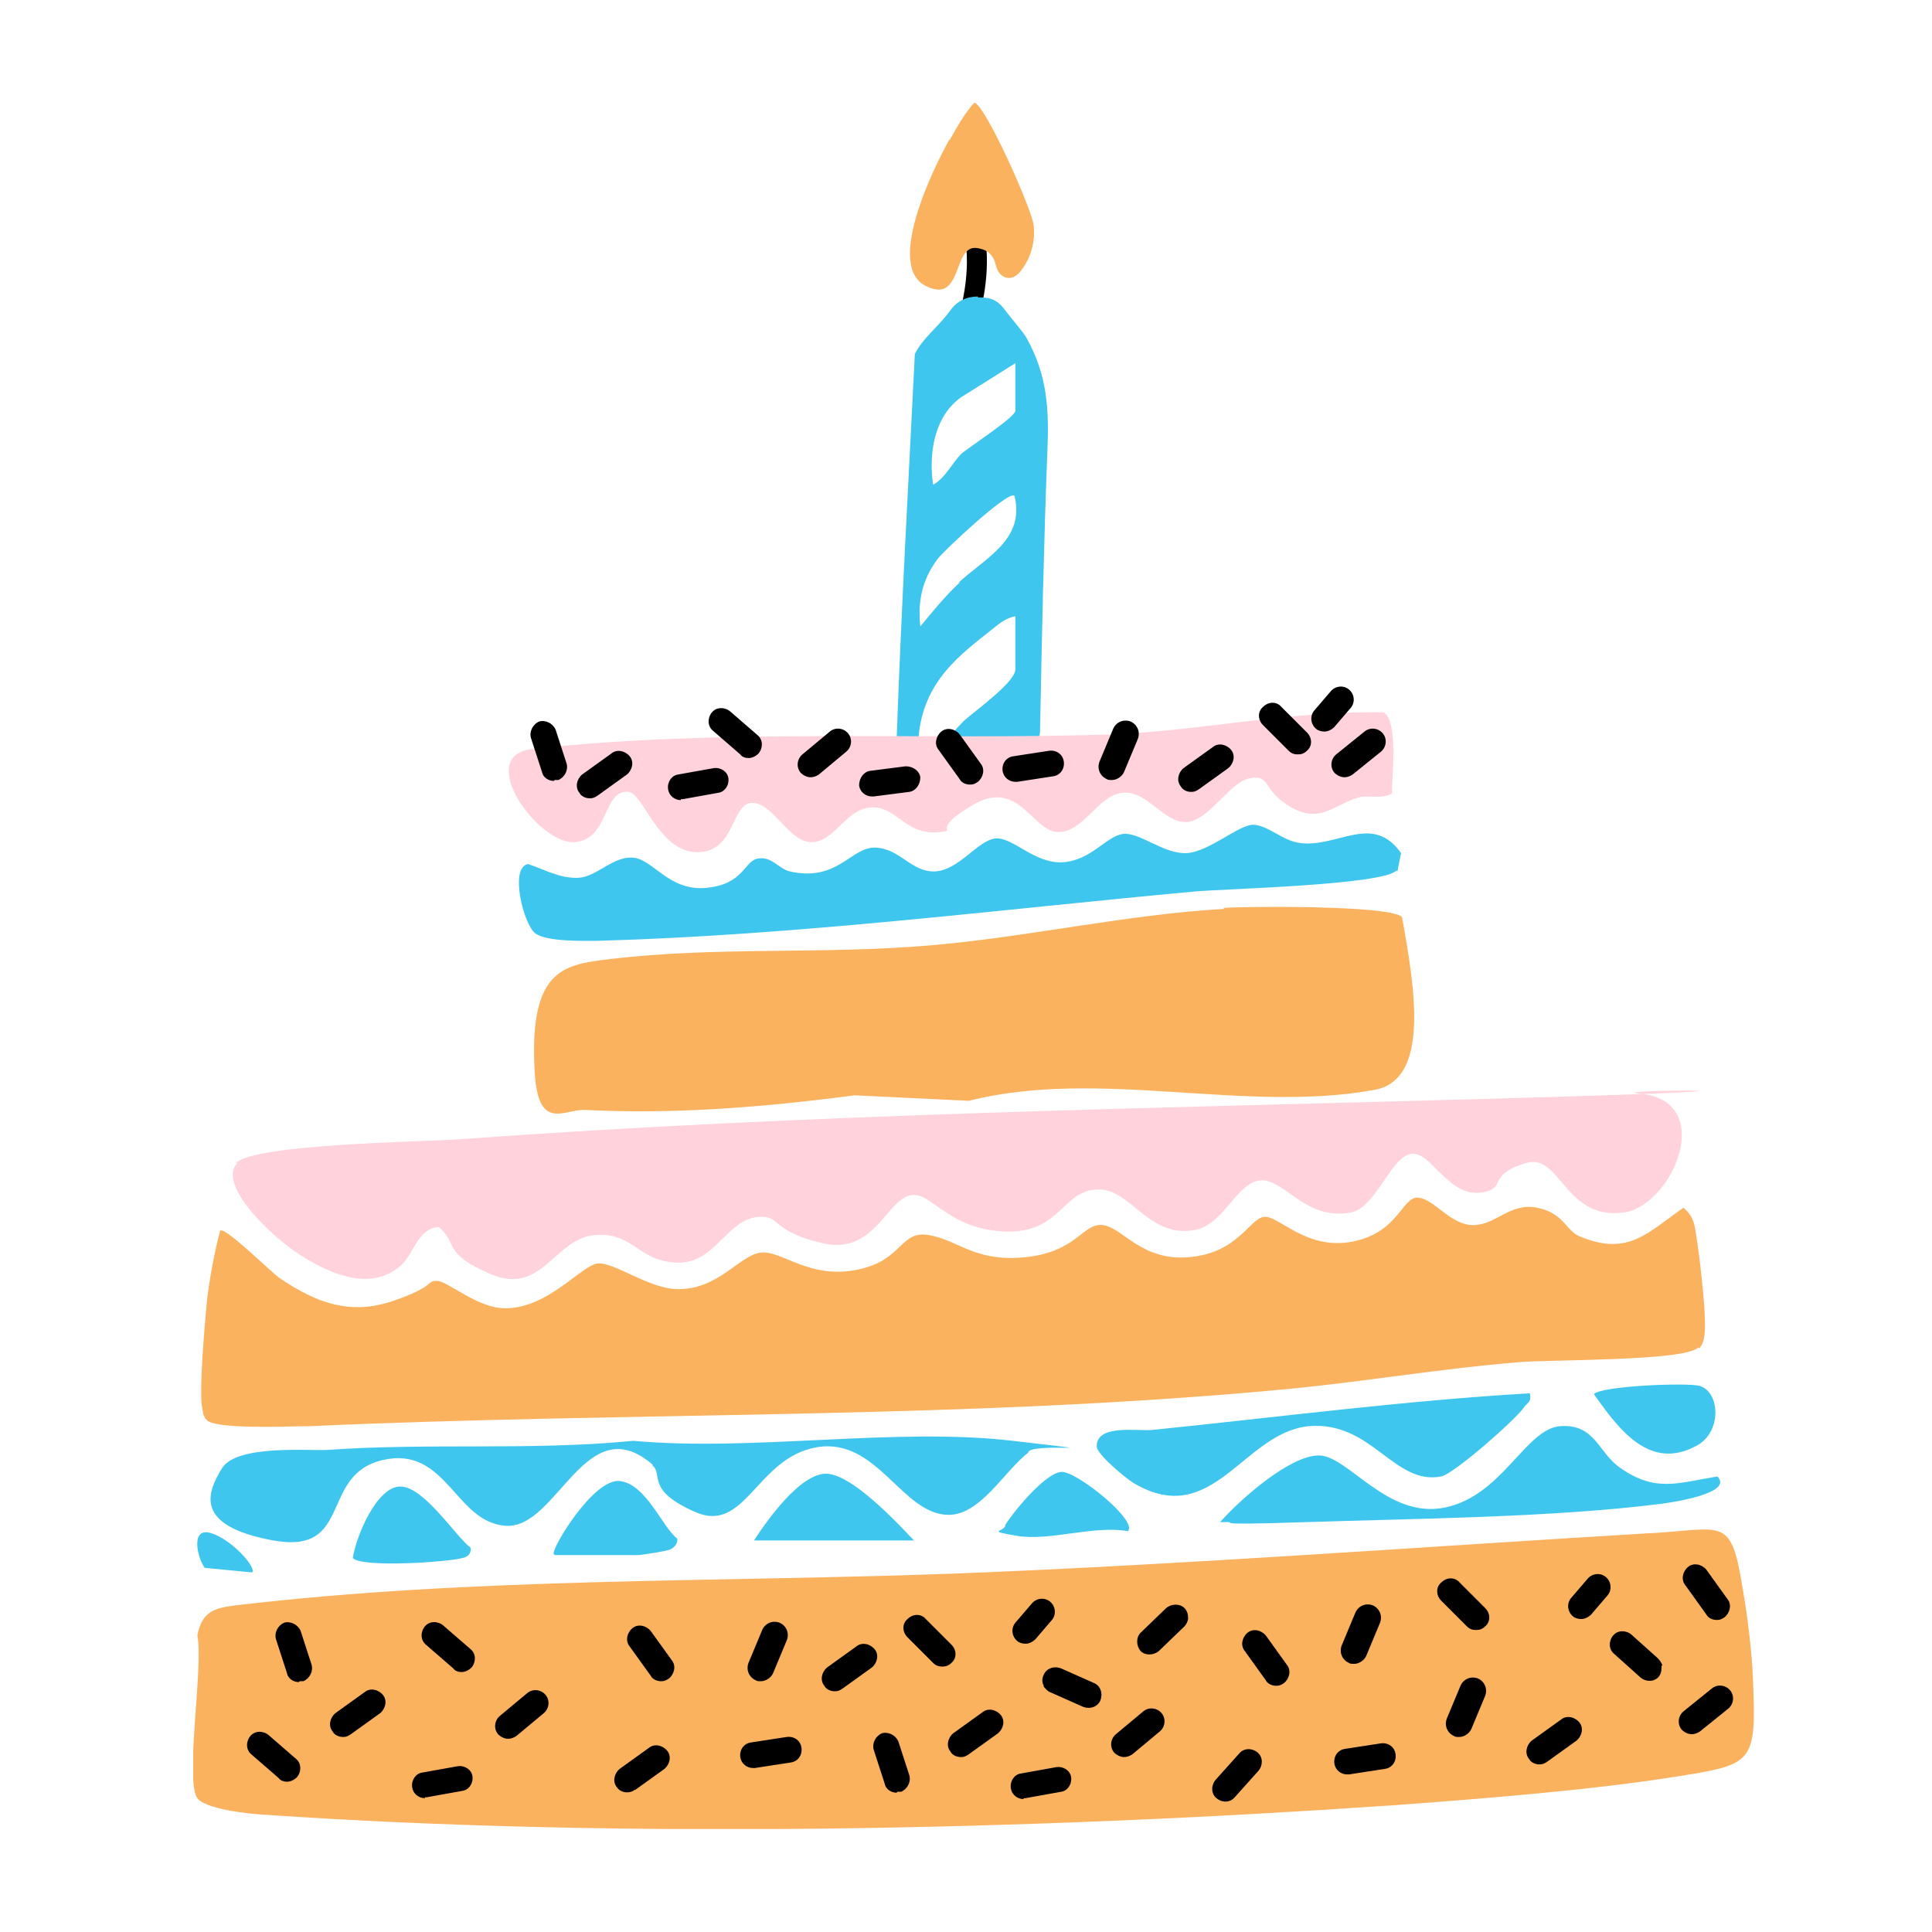 <svg viewBox="0 0 810 810" version="1.0" height="1080" width="1080" xmlns="http://www.w3.org/2000/svg"><defs><clipPath id="a"><path d="M81 641h654.75v125.82H81Zm0 0"></path></clipPath><clipPath id="b"><path d="M381 43.07h53V122h-53Zm0 0"></path></clipPath></defs><g clip-path="url(#a)"><path d="M692.79 642.77c30.651-1.918 32.952-6.899 37.933 23.757 1.918 11.114 3.832 26.442 4.215 37.551 1.535 36.024 0 35.64-33.72 41.004-33.722 5.363-81.238 9.195-118.405 11.879-150.981 10.348-321.887 14.18-472.481 3.832-6.516-.383-24.14-2.3-27.59-6.898-5.367-7.665 2.68-55.563 0-68.207 1.914-9.965 6.899-11.497 16.094-12.645 100.781-11.883 202.71-9.582 303.875-13.414 96.18-3.832 193.129-11.113 289.309-16.86Zm0 0" fill="#fbb25f"></path></g><path d="M711.95 564.98c-5.75 5.747-62.079 4.98-75.11 6.13-33.336 2.683-66.293 8.433-99.63 11.495-135.651 12.649-271.3 9.2-407.335 15.329-7.664 0-39.852 1.535-43.3-2.68-1.536-1.535-1.536-3.832-1.919-5.75-1.148-7.281 1.153-33.719 1.918-42.152.766-8.43 3.067-21.457 5.746-31.422 2.301-1.532 21.078 17.246 24.91 19.925 15.325 10.348 29.504 15.711 47.516 9.582 18.008-6.132 13.793-8.43 18.39-8.43 4.602 0 16.864 11.497 28.743 11.497 18.008 0 31.805-18.012 38.703-18.777 6.895-.766 22.223 11.113 34.102 10.73 16.863 0 25.675-14.562 34.488-15.328s19.926 11.113 39.851 7.281 18.012-16.863 30.657-14.562c12.644 2.297 19.16 11.496 40.62 9.195 21.458-2.297 23.759-14.563 32.188-13.41 8.43 1.148 16.094 15.328 36.403 13.41 20.308-1.914 24.906-16.094 31.039-16.86s17.629 14.18 37.172 10.348 20.691-19.16 27.59-18.394c6.894.765 13.41 11.496 22.988 11.496 9.582 0 15.328-9.582 26.824-7.281 11.496 2.3 11.879 9.96 18.394 12.261 19.926 8.047 27.973-1.914 42.918-12.261 2.301 1.914 3.832 4.214 4.598 7.28 1.535 7.665 3.832 27.973 4.215 36.02s.383 13.028-2.297 15.711Zm0 0" fill="#fbb25f"></path><path d="M98.836 487.574c8.43-8.047 78.937-8.812 94.266-9.96 147.148-10.731 294.675-13.032 442.207-17.247 147.53-4.215 34.105-3.449 51.73-1.914 32.957 2.68 14.563 46.367-5.746 49.813-25.293 3.832-26.824-24.907-41.387-20.692s-9.96 9.582-15.328 11.496c-16.094 6.133-23.758-16.093-32.57-15.328s-14.946 22.227-25.293 24.524c-19.156 3.832-27.973-13.793-37.934-13.41-9.965.382-15.328 18.011-27.207 20.69-20.308 4.216-27.207-17.624-41.77-16.859-14.562.766-15.327 18.395-38.32 17.625-22.992-.765-30.27-15.324-38.316-15.324-11.113 0-15.711 25.29-37.938 20.309-22.226-4.985-17.628-11.879-27.207-11.113-13.796 1.148-18.011 19.925-34.488 19.16-16.476-.766-18.012-13.032-34.488-11.496-16.477 1.53-21.84 25.289-42.918 16.476-21.074-8.812-13.793-13.027-22.223-19.926-8.816.766-10.347 11.114-15.71 16.094-12.65 11.113-29.508 3.832-42.153-4.215s-35.254-29.89-26.441-38.703Zm0 0" fill="#ffd2dc"></path><path d="M512.688 380.664c9.96-.766 70.89-1.148 75.105 3.832 5.363 29.504 11.879 68.207-11.496 72.422-54.414 9.965-115.344-9.195-170.14 4.598l-47.9-2.297c-37.937 4.98-75.487 8.047-113.042 6.129-8.813-.383-19.926 9.582-21.074-16.86-2.301-42.535 12.644-44.066 31.422-46.367 44.449-5.363 89.285-1.914 134.117-5.746 41.004-3.45 82.77-13.031 123.773-15.328Zm0 0" fill="#fbb25f"></path><path d="M585.492 364.953c-5.746 6.129-71.656 7.664-84.683 8.813-83.157 7.664-167.075 18.394-250.61 20.691-6.133 0-20.695.383-25.676-3.062-4.98-3.45-11.113-27.977-3.066-29.125 6.898 2.3 13.414 6.132 21.078 5.75 7.664-.387 14.559-9.2 22.988-8.434 8.434.77 14.946 14.18 30.657 12.648 15.71-1.535 15.71-11.113 21.46-12.261 5.747-1.153 8.813 4.214 13.41 5.363 20.31 4.598 25.677-10.348 36.02-9.965 10.348.383 14.946 10.348 24.91 9.965 9.961-.383 18.008-13.027 25.29-13.797 7.28-.766 16.476 10.73 28.355 9.965 11.883-.766 18.395-11.113 25.293-11.879s16.86 8.43 26.441 8.047c9.579-.383 22.223-12.262 28.356-11.879s12.262 6.898 19.543 7.664c15.71 1.914 30.273-12.644 42.152 4.215l-1.535 7.664ZM273.574 614.027c-27.976-24.14-39.855 26.825-61.312 25.676-21.461-1.148-24.91-33.723-51.73-27.59-26.825 6.133-12.266 39.852-45.985 33.723-33.723-6.133-27.59-20.313-21.461-30.274 6.133-9.964 36.406-7.28 44.07-7.664 42.535-3.066 85.836.383 128.367-3.832 50.2 4.598 109.98-5.75 159.028 0 49.05 5.746 6.515.383 6.515 4.98-9.964 7.665-19.925 26.06-33.34 26.06-19.542 0-29.886-32.57-55.18-28.356-25.288 4.215-29.886 36.402-50.964 27.207-21.074-9.2-13.41-15.71-18.008-19.543ZM719.996 619.012c7.277 7.281-20.695 11.113-23.758 11.496-45.601 5.746-102.316 6.129-149.066 7.664-46.75 1.531-23.758-.383-35.637 0 8.047-9.2 29.125-27.977 41.387-27.977S581.66 637.02 605.8 632.04c24.144-4.98 33.722-32.953 48.285-34.105 14.559-1.149 16.094 11.113 24.906 17.246 14.946 10.726 24.524 6.511 41.004 3.832m0 0" fill="#3fc6ef"></path><path d="M641.441 584.523c.766 3.45-1.535 3.832-2.683 5.747-3.832 5.367-29.125 27.59-34.488 28.742-19.926 3.832-29.122-23.375-55.563-21.078-27.59 2.683-40.234 43.683-73.574 23.757-3.067-1.914-15.328-11.879-15.328-15.328 0-9.578 17.629-6.129 23.757-6.894 52.5-5.367 105.38-12.262 157.88-15.328ZM383.168 645.836h-67.063c5.75-8.816 19.16-27.59 29.891-27.977 10.73-.382 30.274 20.696 37.172 27.977M668.262 584.523c2.683-3.449 39.086-4.98 44.453-3.449 8.43 2.684 9.195 19.16-1.153 24.906-19.925 11.114-32.953-6.894-43.3-21.457M147.883 653.5c1.152-8.816 9.965-30.273 19.926-30.273 9.964 0 22.992 20.691 29.507 25.671.383 2.301-1.148 3.832-3.066 4.215-6.512 1.918-43.684 4.219-46.367 0ZM232.188 651.582c-1.532-1.531 16.476-31.805 27.59-30.656 11.113 1.152 18.011 19.543 24.14 24.14.383 1.918-1.148 3.832-3.066 4.602-1.914.766-12.262 2.297-13.028 2.297H232.57ZM473.219 642.004c-14.563-2.684-32.957 4.215-46.75 1.914-13.797-2.3-4.985-1.531-4.985-4.598 3.832-6.133 17.246-22.226 23.758-22.226 6.516 0 32.192 20.695 27.59 24.91ZM105.734 659.246l-19.925-1.914c-3.067-4.219-6.133-17.246 2.68-14.562 8.812 2.68 19.16 14.562 17.245 16.476m0 0" fill="#3fc6ef"></path><path d="m410.758 130.438-7.664-2.301s4.597-17.242.765-31.805l8.047-1.914c4.598 16.86-.765 35.254-.765 36.02Zm0 0"></path><g clip-path="url(#b)"><path d="M398.11 58.781c3.066-5.367 6.132-11.113 10.347-15.71 4.215 0 24.14 44.449 24.906 51.347.77 6.894-1.148 13.793-5.363 19.16-4.215 5.363-9.195 2.68-10.348-1.918-1.148-4.597-3.062-6.898-8.047-7.664-10.343-1.531-5.746 23.375-21.074 16.094-17.629-8.047 2.684-49.43 9.578-61.695Zm0 0" fill="#fbb25f"></path></g><path d="M409.988 124.305c-4.597 0-8.812 1.918-11.496 5.75-4.597 6.511-11.879 11.879-14.941 18.39-2.684 54.032-5.75 108.063-7.664 162.477-1.918 54.414 1.531 3.832 3.449 3.832 3.062 0 5.363-2.3 5.746-5.363 1.918-24.145 18.012-35.254 31.422-45.985 2.3-1.918 5.75-4.597 9.195-4.98v22.222c0 5.368-17.242 17.63-21.457 21.461-.765.766-2.683 2.68-4.597 4.98-1.918 2.302-.383 7.665 3.449 7.665h19.16l.383-.383v.383h4.98c4.598 0 8.43-3.832 8.43-8.43.765-39.086 1.531-77.789 3.066-116.875.766-18.012 0-32.187-8.812-47.898-1.535-2.684-5.75-7.281-9.2-11.88s-6.898-4.983-11.113-4.983Zm-6.894 42.152 22.605-14.18v19.93c0 2.68-19.543 15.324-22.605 18.008-4.215 4.215-6.516 9.965-11.88 13.027-1.917-13.027.384-28.738 11.88-36.785m-.77 77.79c-6.129 5.745-11.11 11.878-16.476 18.394-1.149-10.73.765-19.543 7.28-28.36 2.685-3.445 29.509-28.738 32.188-26.437 4.598 18.39-12.261 26.054-23.375 36.402Zm0 0" fill="#3fc6ef"></path><path d="M583.96 332.379c-4.597 3.066-9.581.77-14.179 1.918-10.73 3.066-16.093 11.113-28.355 4.215-12.262-6.899-8.43-13.793-17.242-12.262-8.817 1.531-17.246 18.012-26.825 18.395-9.582.382-16.48-13.415-26.824-12.266-10.348 1.152-16.094 16.48-26.824 16.48s-16.477-22.609-35.637-11.496-5.75 10.727-14.18 11.496c-14.558 1.532-18.007-11.113-28.738-10.347-10.73.765-15.328 14.562-24.906 14.562-9.582 0-16.098-16.476-24.91-16.476s-6.899 20.691-22.992 20.691c-16.094 0-22.606-24.523-28.739-25.293-11.113-1.148-8.046 20.313-22.992 21.078-14.945.766-42.152-36.406-17.242-39.086 79.703-8.812 164.773-3.449 244.86-6.133 37.171-1.914 74.722-9.96 111.894-9.195 6.129 3.832 3.45 26.442 3.45 33.719Zm0 0" fill="#ffd2dc"></path><path d="M499.273 331.996c-1.53 0-3.449-.766-4.214-2.297-1.914-2.3-1.149-5.75 1.148-7.664l12.266-8.812c2.297-1.918 5.746-1.153 7.664 1.148 1.914 2.297 1.148 5.746-1.153 7.664l-12.261 8.813c-1.149.765-1.914 1.148-3.067 1.148ZM465.938 327.016c-.77 0-1.536 0-1.918-.383-2.68-1.149-4.215-4.215-3.067-7.281l5.75-13.793c1.149-2.684 4.215-4.215 7.281-3.067 2.68 1.149 4.215 4.215 3.067 7.281l-5.75 13.793c-.766 1.918-3.067 3.45-4.98 3.45ZM544.11 316.285c-1.536 0-2.684-.383-3.833-1.531l-10.73-10.73c-2.3-2.297-2.3-5.747 0-7.665 2.3-2.296 5.746-2.296 7.664 0l10.73 10.73c2.297 2.302 2.297 5.747 0 7.665-1.152 1.148-2.3 1.531-3.832 1.531M563.652 325.867c-1.535 0-3.066-.765-4.215-1.918-1.917-2.297-1.535-5.746.766-7.664l11.879-9.578c2.297-1.918 5.746-1.531 7.664.766 1.914 2.3 1.531 5.75-.766 7.664l-11.878 9.582q-1.728 1.148-3.45 1.148M555.219 306.707c-1.149 0-2.68-.383-3.446-1.148-2.3-1.918-2.683-5.368-.77-7.664l6.9-8.047c1.917-2.301 5.367-2.684 7.663-.77 2.301 1.918 2.684 5.367.766 7.664l-6.894 8.047c-1.153 1.152-2.684 1.918-4.22 1.918M247.133 334.68c-1.535 0-3.45-.766-4.215-2.301-1.918-2.297-1.152-5.746 1.148-7.66l12.262-8.817c2.3-1.914 5.75-1.148 7.664 1.153 1.918 2.297 1.149 5.746-1.148 7.664l-12.262 8.812c-1.152.766-1.918 1.149-3.066 1.149ZM406.543 328.934c-1.535 0-3.45-.77-4.219-2.301l-8.812-12.262c-1.914-2.3-1.149-5.75 1.148-7.664 2.3-1.918 5.75-1.148 7.664 1.148l8.817 12.262c1.914 2.301 1.148 5.75-1.153 7.664-1.148.766-1.914 1.153-3.062 1.153ZM425.7 327.781c-2.68 0-4.981-1.914-5.364-4.597-.383-3.067 1.531-5.747 4.598-6.13l14.945-2.3c3.066-.383 5.746 1.531 6.133 4.598.383 3.066-1.535 5.75-4.602 6.132l-14.941 2.297zM232.188 327.398c-2.301 0-4.598-1.53-4.981-3.832l-4.602-14.175c-.765-2.684.77-5.75 3.45-6.899 2.683-.765 5.75.766 6.898 3.45l4.598 14.175c.77 2.684-.766 5.75-3.45 6.899h-1.53ZM339.863 325.867c-1.531 0-3.062-.765-4.215-1.918-1.914-2.297-1.53-5.746.77-7.664l11.496-9.578c2.297-1.918 5.746-1.531 7.66.766 1.918 2.3 1.535 5.75-.765 7.664l-11.497 9.582q-1.72 1.148-3.449 1.148M365.54 333.914c-2.685 0-4.981-1.918-5.364-4.598 0-3.066 1.914-5.75 4.597-6.132l14.946-1.914c3.062 0 5.746 1.914 6.129 4.597 0 3.067-1.914 5.746-4.598 6.13l-14.945 1.917zM285.453 335.445c-2.683 0-4.984-1.914-5.367-4.597-.383-3.067 1.535-5.746 4.215-6.13l14.945-2.683c3.067-.383 5.75 1.531 6.133 4.215.383 3.066-1.535 5.746-4.215 6.129l-14.945 2.683h-.766ZM313.809 317.82c-1.149 0-2.684-.382-3.45-1.535l-11.496-9.96c-2.3-1.919-2.3-5.368-.383-7.665 1.915-2.3 5.364-2.3 7.665-.383l11.496 9.961c2.296 1.918 2.296 5.367.382 7.664-1.148 1.153-2.683 1.918-4.214 1.918M349.828 709.063c-1.531 0-3.45-.766-4.215-2.301-1.918-2.297-1.148-5.746 1.149-7.664l12.261-8.813c2.301-1.918 5.75-1.148 7.664 1.149 1.918 2.3 1.153 5.75-1.148 7.664l-12.262 8.812c-1.148.77-1.918 1.153-3.066 1.153ZM318.79 704.848c-.767 0-1.532 0-1.915-.383-2.684-1.153-4.215-4.219-3.066-7.281l5.746-13.797c1.152-2.684 4.215-4.215 7.28-3.067 2.685 1.153 4.216 4.215 3.067 7.282l-5.75 13.796c-.765 1.914-3.062 3.45-4.98 3.45ZM395.047 698.715c-1.535 0-2.684-.383-3.832-1.531l-10.73-10.73c-2.301-2.302-2.301-5.75 0-7.665 2.296-2.3 5.745-2.3 7.663 0l10.73 10.73c2.298 2.297 2.298 5.747 0 7.665-1.151 1.148-2.3 1.53-3.831 1.53M437.578 706.762q-1.148-2.3 0-4.598c1.152-2.684 4.219-3.832 7.281-2.684l13.797 6.133c2.684 1.149 3.832 4.215 2.684 7.282-1.152 2.68-4.219 3.832-7.281 2.68l-13.797-6.13c-1.149-.383-1.914-1.535-2.684-2.3ZM429.914 689.137c-1.148 0-2.68-.383-3.445-1.153-2.301-1.914-2.684-5.363-.77-7.664l6.899-8.047c1.918-2.296 5.367-2.68 7.664-.765 2.3 1.918 2.683 5.367.765 7.664l-6.894 8.047c-1.153 1.148-2.684 1.918-4.219 1.918M143.668 728.223c-1.531 0-3.45-.77-4.215-2.301-1.914-2.3-1.148-5.746 1.152-7.664l12.262-8.813c2.297-1.918 5.746-1.148 7.664 1.149 1.914 2.3 1.149 5.75-1.152 7.664l-12.262 8.812c-1.148.77-1.914 1.153-3.066 1.153ZM277.02 704.848c-1.532 0-3.446-.77-4.215-2.301l-8.813-12.262c-1.914-2.3-1.148-5.75 1.149-7.664 2.3-1.918 5.75-1.148 7.664 1.149l8.816 12.261c1.914 2.301 1.149 5.75-1.152 7.664-1.149.77-1.914 1.153-3.063 1.153ZM315.723 741.25c-2.68 0-4.98-1.918-5.364-4.598-.382-3.066 1.532-5.75 4.598-6.132l14.945-2.297c3.067-.383 5.746 1.53 6.13 4.597.386 3.067-1.532 5.746-4.598 6.13l-14.946 2.3zM125.277 705.23c-2.3 0-4.601-1.535-4.984-3.832l-4.598-14.18c-.765-2.683.766-5.745 3.45-6.898 2.683-.765 5.75.77 6.898 3.45l4.598 14.18c.765 2.683-.766 5.745-3.45 6.898h-1.53ZM213.027 728.988c-1.53 0-3.066-.765-4.214-1.918-1.918-2.297-1.532-5.746.765-7.664l11.496-9.578c2.301-1.918 5.75-1.531 7.664.766 1.918 2.3 1.532 5.75-.765 7.664l-11.496 9.582q-1.725 1.148-3.45 1.148M265.523 750.828c-2.296 1.152-5.363.77-6.894-1.531-1.918-2.3-1.152-5.746 1.148-7.664l12.262-8.813c2.3-1.918 5.75-1.148 7.664 1.149 1.918 2.3 1.149 5.75-1.148 7.664l-12.262 8.812h-.383ZM178.156 753.895c-2.683 0-4.98-1.915-5.363-4.598-.383-3.067 1.531-5.746 4.215-6.133l14.945-2.68c3.063-.382 5.746 1.532 6.129 4.215.383 3.067-1.531 5.746-4.215 6.13l-14.945 2.683h-.766ZM193.484 701.016c-1.148 0-2.683-.383-3.449-1.536l-11.496-9.96c-2.297-1.918-2.297-5.368-.383-7.665 1.918-2.3 5.367-2.3 7.664-.382l11.496 9.96c2.301 1.919 2.301 5.368.383 7.665-1.148 1.148-2.683 1.918-4.215 1.918M120.293 746.996c-1.148 0-2.68-.383-3.45-1.531l-11.491-9.965c-2.301-1.914-2.301-5.363-.387-7.66 1.918-2.3 5.367-2.3 7.664-.387l11.496 9.965c2.3 1.914 2.3 5.363.383 7.664-1.149 1.148-2.68 1.914-4.215 1.914M645.273 739.719c-1.535 0-3.449-.77-4.218-2.301-1.914-2.3-1.149-5.746 1.152-7.664l12.262-8.813c2.297-1.918 5.746-1.152 7.664 1.149 1.914 2.3 1.148 5.75-1.149 7.664l-12.265 8.812c-1.149.766-1.914 1.153-3.063 1.153ZM611.55 728.223c-.765 0-1.53 0-1.917-.383-2.68-1.153-4.215-4.219-3.063-7.281l5.746-13.797c1.149-2.684 4.215-4.215 7.282-3.067 2.683 1.153 4.215 4.215 3.066 7.282l-5.75 13.796c-.766 1.914-3.066 3.45-4.98 3.45ZM567.484 697.566c-.77 0-1.535 0-1.918-.382-2.683-1.153-4.214-4.215-3.066-7.282l5.75-13.797c1.148-2.68 4.215-4.214 7.281-3.062 2.68 1.148 4.215 4.215 3.063 7.277l-5.746 13.797c-.766 1.914-3.067 3.45-4.98 3.45ZM618.832 683.387c-1.535 0-2.684-.383-3.832-1.532l-10.73-10.73c-2.301-2.3-2.301-5.746 0-7.664 2.3-2.3 5.75-2.3 7.664 0l10.73 10.73c2.297 2.297 2.297 5.746 0 7.664-1.152 1.149-2.3 1.532-3.832 1.532M709.266 727.07c-1.536 0-3.067-.765-4.215-1.914-1.918-2.3-1.535-5.75.765-7.664l11.88-9.582c2.3-1.914 5.745-1.531 7.663.77 1.914 2.297 1.532 5.746-.765 7.664l-11.88 9.578q-1.727 1.148-3.448 1.148M696.621 698.332c0 1.531 0 3.066-1.152 4.598-1.914 2.3-5.364 2.3-7.664.383l-11.11-9.961c-2.3-1.918-2.3-5.368-.386-7.664 1.918-2.301 5.367-2.301 7.664-.383l11.113 9.96c.766.766 1.535 1.919 1.918 3.067ZM662.898 678.79c-1.148 0-2.683-.384-3.449-1.15-2.297-1.917-2.683-5.367-.765-7.663l6.898-8.047c1.914-2.301 5.363-2.684 7.664-.77 2.297 1.918 2.68 5.367.766 7.664l-6.899 8.051c-1.148 1.148-2.683 1.914-4.215 1.914M402.71 736.652c-1.534 0-3.448-.765-4.218-2.3-1.914-2.297-1.148-5.747 1.153-7.664l12.261-8.813c2.297-1.918 5.746-1.148 7.664 1.148 1.914 2.301 1.149 5.75-1.148 7.664l-12.266 8.813c-1.148.77-1.914 1.152-3.062 1.152ZM534.91 706.762c-1.531 0-3.45-.766-4.215-2.297l-8.812-12.266c-1.918-2.297-1.149-5.746 1.148-7.664 2.301-1.914 5.75-1.148 7.664 1.153l8.813 12.261c1.918 2.297 1.152 5.746-1.149 7.664-1.148.766-1.914 1.149-3.066 1.149ZM719.613 679.172c-1.535 0-3.449-.766-4.218-2.297l-8.813-12.266c-1.914-2.297-1.148-5.746 1.148-7.664 2.301-1.914 5.75-1.148 7.665 1.153l8.816 12.261c1.914 2.297 1.148 5.746-1.152 7.664-1.149.766-1.914 1.149-3.063 1.149ZM564.8 743.934c-2.683 0-4.98-1.918-5.362-4.602-.387-3.062 1.53-5.746 4.597-6.129l14.945-2.3c3.063-.383 5.747 1.534 6.13 4.597.382 3.066-1.532 5.75-4.598 6.133l-14.946 2.3zM375.887 751.598c-2.301 0-4.602-1.535-4.985-3.832l-4.597-14.18c-.766-2.684.765-5.746 3.449-6.899 2.683-.765 5.75.766 6.898 3.45l4.598 14.18c.766 2.68-.766 5.745-3.45 6.894h-1.53ZM471.3 736.652c-1.53 0-3.066-.765-4.214-1.918-1.918-2.297-1.531-5.746.766-7.664l11.496-9.578c2.3-1.918 5.75-1.531 7.664.766 1.918 2.3 1.531 5.75-.766 7.664L474.75 735.5q-1.724 1.154-3.45 1.152M517.285 753.895c-1.918 1.918-4.98 1.918-7.281 0-2.3-1.915-2.3-5.364-.383-7.665l9.961-11.113c1.918-2.297 5.367-2.297 7.664-.383 2.3 1.918 2.3 5.368.383 7.664l-9.961 11.114zM429.148 754.277c-2.68 0-4.98-1.914-5.363-4.597-.383-3.067 1.531-5.746 4.215-6.13l14.945-2.683c3.067-.383 5.746 1.531 6.13 4.215.382 3.066-1.532 5.746-4.216 6.133l-14.945 2.68h-.766ZM498.125 678.406c0 1.149-.766 2.684-1.531 3.45l-10.73 10.343c-2.301 1.918-5.75 1.918-7.665 0-1.918-2.297-1.918-5.746 0-7.664l10.73-10.344c2.298-1.918 5.747-1.918 7.665 0 1.148 1.149 1.531 2.684 1.531 4.215m0 0"></path></svg>